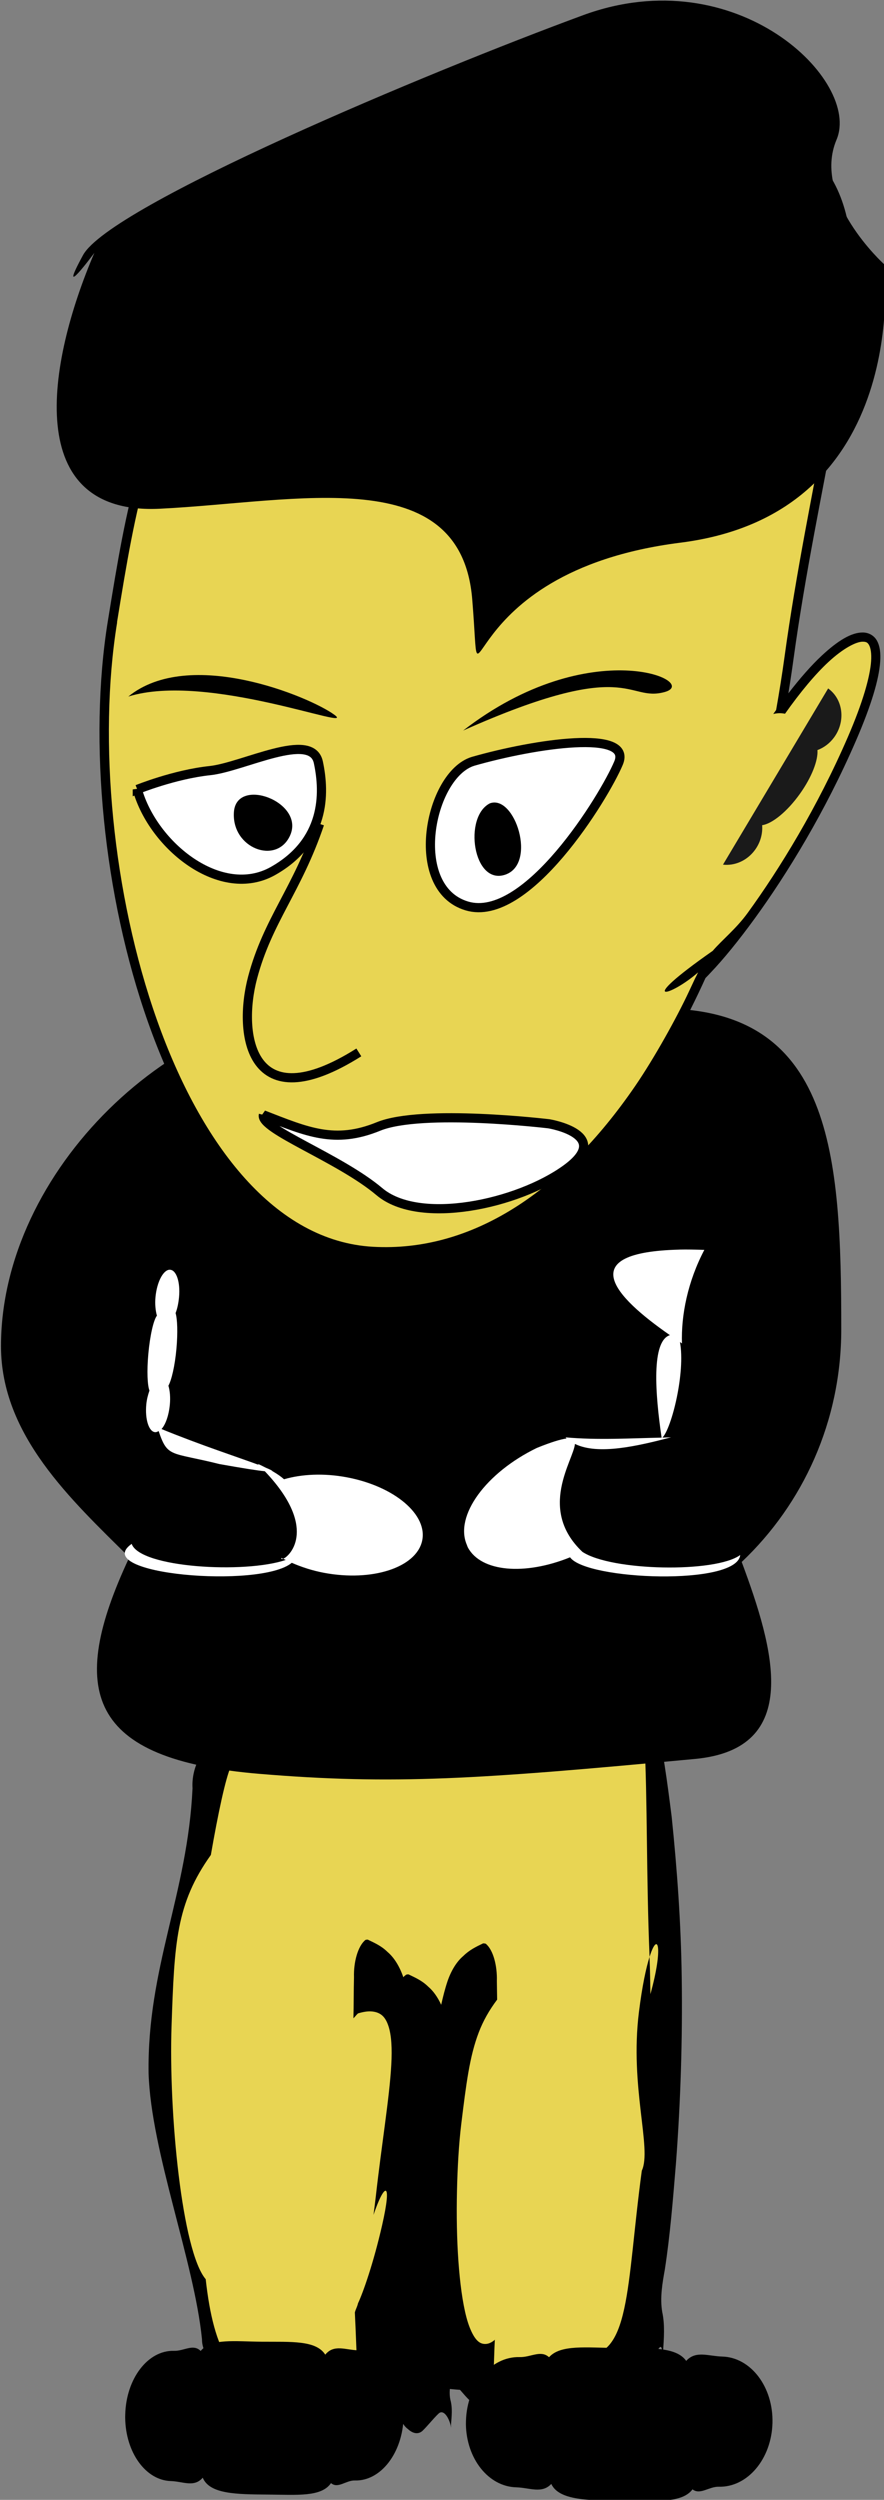 <?xml version="1.0" encoding="UTF-8" standalone="no"?>
<!-- Created with Inkscape (http://www.inkscape.org/) -->
<svg
    xmlns:inkscape="http://www.inkscape.org/namespaces/inkscape"
    xmlns:rdf="http://www.w3.org/1999/02/22-rdf-syntax-ns#"
    xmlns="http://www.w3.org/2000/svg"
    xmlns:xlink="http://www.w3.org/1999/xlink"
    xmlns:ns1="http://sozi.baierouge.fr"
    xmlns:cc="http://creativecommons.org/ns#"
    xmlns:dc="http://purl.org/dc/elements/1.1/"
    xmlns:sodipodi="http://sodipodi.sourceforge.net/DTD/sodipodi-0.dtd"
    id="svg2"
    sodipodi:docname="ill man.svg"
    viewBox="0 0 183.61 519"
    version="1.1"
    inkscape:version="0.48.2 r9819"
  >
  <rect x="0" y="0" width="183.61" height="519" fill="#808080" stroke="none"/>
  <sodipodi:namedview
      id="base"
      fit-margin-left="0"
      inkscape:zoom="1.0536296"
      borderopacity="1.0"
      inkscape:current-layer="layer3"
      inkscape:cx="171.23377"
      inkscape:cy="247.42598"
      inkscape:window-maximized="0"
      showgrid="false"
      fit-margin-right="0"
      inkscape:guide-bbox="true"
      showguides="true"
      bordercolor="#666666"
      inkscape:window-x="4"
      inkscape:window-y="6"
      fit-margin-bottom="0"
      inkscape:window-width="1680"
      inkscape:pageopacity="0.0"
      inkscape:pageshadow="2"
      pagecolor="#ffffff"
      inkscape:document-units="px"
      inkscape:window-height="1002"
      fit-margin-top="0"
  />
  <g
      id="layer3"
      inkscape:label="Laag"
      inkscape:groupmode="layer"
      transform="translate(-354.95 -100.48)"
    >
    <g
        id="g3026"
        transform="matrix(1.907 0 0 1.907 -404.96 -326.3)"
      >
      <path
          id="path3131"
          d="m465.11 404.15c-0.11-0.01-0.234-0-0.344 0.031-27.689 7.866-23.196 6.195-41.312 8.594-0.241-0.009-0.48 0.003-0.719 0.031-2.176 0.924-3.422 3.383-3.281 5.688-0.535 11.473-4.96 19.55-4.786 31.04 0.279 8.538 4.962 20.435 5.817 28.929-0.01 1.615 1.31 2.935 2.75 3.469 1.258 0.622 2.842 0.901 4.156 0.312 18.089-1.132 19.225 5.643 39.5-1.531 0.721-0.88-0.006 5.627 0.714 4.747 0.601-0.793 2.645-7.229 2.943-5.997 0.072 0.256 0.244 1.228 0.156 0.344 0.085-1.425 0.217-2.894-0.094-4.312-0.261-1.562 0.024-3.159 0.281-4.594 0.584-3.761 0.893-7.699 1.219-11.625 0.502-6.658 0.721-13.457 0.625-20.219-0.081-5.902-0.502-11.748-1.094-17.469-0.487-3.82-0.982-7.722-1.875-11.125-0.502-1.862-1.221-3.347-2.062-4.25-0.817-1.034-1.706-1.516-2.594-2.062z"
          sodipodi:nodetypes="cccccccccccccccccccccc"
          style="fill:#000000"
          inkscape:connector-curvature="0"
      />
      <path
          id="path3107"
          d="m451.17 399.96c-12.25 0.246-26.481 8.432-27.531 16.125-0.589 1.301-1.405 5.144-2.188 9.656-3.784 5.307-3.972 9.529-4.281 18.594-0.327 9.601 1.157 24.596 3.719 27.594 0.855 7.708 2.965 12.245 8.906 11.812 1.166-0.085 2.49-0.365 3.969-0.844 5.838-4.677 11.319 0.332 13.406-3.688 2.579 6.213 11.331 0.681 14.562 1 5.495 0.543 4.938-7.401 6.656-20.094 1.123-2.416-1.334-9.084-0.312-17.281 0.358-2.874 0.785-4.817 1.156-6-0.368-9.008-0.216-17.064-0.562-23.5-1.667-9.972-9.119-13.544-17.5-13.375zm18.062 36.875c0.002 0.043-0.002 0.082 0 0.125 0.055 1.327 0.07 2.648 0.094 3.938 1.417-5.115 0.823-6.981-0.094-4.062z"
          style="fill:#e8d553"
          inkscape:connector-curvature="0"
      />
      <path
          id="path3129"
          d="m438.54 434.96c-0.091-0.007-0.159 0.011-0.25 0.031-0.824 0.661-1.303 2.413-1.25 4.062-0.037 1.488-0.024 2.98-0.062 4.469 0.2-0.182 0.286-0.344 0.5-0.531 0.538-0.16 1.004-0.239 1.406-0.219 0.486 0.025 0.906 0.166 1.219 0.438 0.313 0.271 0.521 0.658 0.688 1.156 0.332 0.996 0.41 2.434 0.312 4.219-0.195 3.57-1.039 8.558-1.688 14.344-0.075 0.671-0.167 1.349-0.25 2 0.593-1.761 1.116-2.73 1.344-2.625 0.228 0.105 0.157 1.273-0.406 3.75-0.928 4.078-2.072 7.339-2.625 8.5-0.101 0.43-0.239 0.593-0.344 1 0.109 2.132 0.168 4.272 0.281 6.406-0.004 1.156 0.518 2.118 1.062 2.5 0.476 0.445 1.065 0.64 1.562 0.219 0.565-0.542 1.096-1.224 1.656-1.781 0.051 0.948 0.106 1.896 0.156 2.844-0.004 1.156 0.518 2.118 1.062 2.5 0.476 0.445 1.065 0.64 1.562 0.219 0.596-0.571 1.154-1.304 1.75-1.875 0.497-0.514 1.035 0.231 1.281 1.031 0.059 0.166 0.166 0.793 0.094 0.219 0.07-0.925 0.195-1.861-0.062-2.781-0.144-0.676-0.057-1.342 0.062-2 0.095 0.014 0.187 0.059 0.281 0.156 0.596 0.572 1.123 1.304 1.719 1.875 0.498 0.421 1.117 0.226 1.594-0.219 0.545-0.382 1.035-1.313 1.031-2.469 0.069-1.299 0.087-2.606 0.156-3.906-0.014 0.012-0.017 0.051-0.031 0.062-0.457 0.38-0.917 0.511-1.375 0.375-0.348-0.104-0.659-0.418-0.938-0.906s-0.539-1.139-0.75-1.938c-0.423-1.597-0.704-3.735-0.875-6.125s-0.214-5.038-0.156-7.625c0.058-2.587 0.203-5.125 0.469-7.312s0.497-4.034 0.781-5.656c0.284-1.623 0.633-3.028 1.125-4.312 0.484-1.263 1.133-2.408 2-3.562-0.017-0.677-0.015-1.355-0.031-2.031 0.053-1.649-0.395-3.401-1.219-4.062-0.09-0.02-0.19-0.038-0.281-0.031-0.735 0.355-1.48 0.704-2.156 1.375-0.696 0.586-1.304 1.541-1.719 2.75-0.274 0.818-0.489 1.675-0.688 2.562-0.381-0.834-0.871-1.518-1.406-1.969-0.676-0.671-1.422-0.989-2.156-1.344-0.091-0.007-0.159 0.011-0.25 0.031-0.103 0.083-0.221 0.167-0.312 0.281-0.415-1.209-1.023-2.164-1.719-2.75-0.676-0.671-1.422-0.989-2.156-1.344z"
          style="fill:#000000"
          inkscape:connector-curvature="0"
      />
      <path
          id="path3007"
          d="m436.07 333.09c-18.652 0-37.477 18.193-37.477 37.255 0 9.719 7.652 16.727 13.977 22.999-6.827 14.558-4.568 22.008 14.169 23.568 14.575 1.213 23.844 0.594 47.458-1.625 11.71-1.101 8.615-11.933 5.071-21.442 6.664-6.305 10.844-15.3 10.844-25.312 0-19.062-0.952-34.942-19.604-34.942-6.128 0-11.858 1.678-16.812 4.594-5.135-3.221-11.158-5.094-17.625-5.094z"
          sodipodi:nodetypes="sscsscsscs"
          style="fill:#000000"
          inkscape:connector-curvature="0"
      />
      <path
          id="path4012"
          d="m473.79 237.03c-0.863-0.018-1.774-0.002-2.719 0.031-3.127 0.11-6.723 0.526-10.812 1.219-43.377 17.499-45.341 27.341-49.531 53.219-4.19 25.878 6.409 67.299 28.344 68.531 14.427 0.81 27.249-11.078 35.812-30.031 3.744-3.608 11.111-13.541 16.406-25.781 6.435-14.874-0.258-13.641-7.812-2.906 0.343-1.926 0.665-3.893 0.938-5.875 4.544-33.105 16.135-57.861-10.625-58.406z"
          style="fill:#e8d553"
          inkscape:connector-curvature="0"
      />
      <path
          id="path3117"
          d="m474.07 236.56c-3.82-0.102-8.4 0.291-13.875 1.219h-0.062l-0.062 0.031c-21.716 8.761-33.125 15.625-39.656 23.625-6.531 8-8.092 17.059-10.188 30-2.112 13.046-0.493 29.89 4.406 43.719 2.45 6.914 5.707 13.097 9.781 17.625 4.074 4.528 8.987 7.433 14.625 7.75 11.188 0.629 21.398-6.235 29.406-17.906 2.514-3.664 4.818-7.801 6.875-12.344 0.207-0.204 0.395-0.414 0.625-0.656 1.326-1.392 2.969-3.393 4.75-5.844 3.563-4.901 7.702-11.68 11.031-19.375 1.668-3.855 2.49-6.646 2.625-8.562 0.067-0.958-0.031-1.706-0.344-2.281-0.313-0.575-0.896-0.897-1.531-0.906-1.271-0.018-2.752 0.906-4.469 2.5-1.141 1.059-2.376 2.468-3.656 4.125 0.201-1.235 0.39-2.493 0.562-3.75 2.582-18.809 7.476-34.941 6.219-45.656-0.628-5.358-2.879-9.425-7.75-11.562-2.436-1.069-5.493-1.648-9.312-1.75z"
          style="block-progression:tb;text-indent:0;color:#000000;text-transform:none;fill:#000000"
          inkscape:connector-curvature="0"
      />
      <path
          id="path3115"
          d="m472.61 237.53c0.489 0.001 0.972 0.019 1.438 0.031 3.728 0.1 6.66 0.688 8.938 1.688 4.556 1.999 6.552 5.602 7.156 10.75 1.208 10.295-3.625 26.475-6.219 45.375-0.265 1.932-0.574 3.84-0.906 5.719-0.104 0.148-0.208 0.295-0.312 0.438 0.383-0.1 0.809-0.127 1.281-0.031 1.676-2.37 3.29-4.299 4.719-5.625 1.638-1.521 3.053-2.228 3.75-2.219 0.348 0.005 0.52 0.067 0.688 0.375 0.168 0.308 0.279 0.9 0.219 1.75-0.12 1.7-0.887 4.45-2.531 8.25-3.294 7.614-7.416 14.344-10.938 19.188-1.22 1.678-2.764 2.912-3.781 4.094-8.64 6.044-4.633 5.004-1.594 2.344-0.588 1.239 0.311-0.71-1 2.094s-3.751 7.217-5.875 10.312c-7.888 11.496-17.784 18.073-28.531 17.469-5.329-0.299-9.987-3.047-13.938-7.438-3.951-4.391-7.176-10.424-9.594-17.25-4.836-13.652-6.421-30.418-4.344-43.25v-0.094c2.086-12.883 3.638-21.684 9.969-29.438 6.337-7.761 17.562-14.594 39.156-23.312 0.01-0.004 0.021 0.004 0.031 0 4.062-0.687 7.624-1.082 10.719-1.188 0.516-0.018 1.011-0.033 1.5-0.031z"
          style="block-progression:tb;text-indent:0;color:#000000;text-transform:none;fill:#e8d553"
          inkscape:connector-curvature="0"
      />
      <path
          id="path3992"
          d="m412.46 299.63c6.654-5.422 19.717 0 22.428 1.972 2.711 1.972-13.802-4.683-22.428-1.972z"
          style="fill:#000000"
          inkscape:connector-curvature="0"
      />
      <path
          id="path3994"
          d="m448.93 303.33c13.899-10.747 26.005-5.295 21.935-4.19-4.154 1.128-3.697-3.943-21.935 4.19z"
          sodipodi:nodetypes="csc"
          style="fill:#000000"
          inkscape:connector-curvature="0"
      />
      <path
          id="path3996"
          d="m408.76 251.33c-5.176 12.077-7.887 28.589 7.147 27.85 15.034-0.739 32.779-5.176 34.011 9.858 1.232 15.034-2.711-2.958 22.674-6.162s22.181-30.315 22.181-30.315-7.887-7.147-5.176-13.555c2.711-6.408-10.844-19.717-27.603-13.555-16.759 6.162-51.51 20.703-54.468 26.125-2.958 5.422 1.232-0.246 1.232-0.246z"
          style="fill:#000000"
          inkscape:connector-curvature="0"
      />
      <path
          id="path3998"
          d="m413.44 309.74c1.725 6.162 9.119 12.077 14.788 8.873 5.669-3.204 5.669-8.38 4.929-11.83-0.739-3.45-8.194 0.525-11.813 0.91-3.884 0.413-7.904 2.048-7.904 2.048z"
          sodipodi:nodetypes="csssc"
          style="stroke:#000000;stroke-width:1px;fill:#ffffff"
          inkscape:connector-curvature="0"
      />
      <path
          id="path4000"
          d="m450.01 306.68c6.803-1.944 17.397-3.499 15.842 0.194-1.555 3.693-10.011 17.495-16.523 15.551-6.512-1.944-4.082-14.287 0.68-15.745z"
          style="stroke:#000000;stroke-width:1px;fill:#ffffff"
          inkscape:connector-curvature="0"
      />
      <path
          id="path4002"
          d="m451.85 311.25c-2.916 1.458-1.847 8.942 1.652 7.775s1.069-8.747-1.652-7.775z"
          style="fill:#000000"
          inkscape:connector-curvature="0"
      />
      <path
          id="path4004"
          d="m423.96 312.22c0.259-3.934 7.762-1.125 6.123 2.527-1.463 3.258-6.382 1.407-6.123-2.527z"
          sodipodi:nodetypes="zsz"
          style="fill:#000000"
          inkscape:connector-curvature="0"
      />
      <path
          id="path4006"
          d="m433.29 313.49c-2.43 7.192-5.637 10.497-7.289 16.717-1.652 6.22-0.292 15.648 11.566 8.164"
          sodipodi:nodetypes="csc"
          style="stroke:#000000;stroke-width:1px;fill:none"
          inkscape:connector-curvature="0"
      />
      <path
          id="path4008"
          d="m427.17 345.17c4.762 1.847 7.775 3.207 12.538 1.264 4.762-1.944 18.564-0.292 18.564-0.292s7.095 1.166 1.847 4.957-15.94 6.123-20.313 2.43c-4.374-3.693-13.024-6.803-12.635-8.358z"
          style="stroke:#000000;stroke-width:1px;fill:#ffffff"
          inkscape:connector-curvature="0"
      />
      <path
          id="path3038"
          d="m477.23 317.93c1.268 0.144 2.615-0.421 3.476-1.591 0.604-0.82 0.858-1.787 0.789-2.706 1.084-0.152 2.725-1.471 4.108-3.408 1.294-1.812 2.001-3.66 1.914-4.768 0.691-0.256 1.329-0.722 1.813-1.38 1.26-1.712 1.004-4.071-0.569-5.273-0.026-0.02-0.052-0.04-0.077-0.06"
          style="fill:#1a1a1a"
          inkscape:connector-curvature="0"
      />
      <path
          id="path3047"
          d="m416.92 362.03c-0.684 0.074-1.346 1.362-1.5 2.969-0.074 0.77 0.004 1.498 0.156 2.031-0.365 0.462-0.758 2.167-0.938 4.188-0.163 1.833-0.101 3.383 0.125 3.969-0.155 0.446-0.29 0.943-0.344 1.5-0.158 1.659 0.293 3.024 1 3.031 0.114 0.001 0.232-0.06 0.344-0.125 0.985 2.931 1.28 2.256 6.625 3.594 2.664 0.474 4.118 0.702 4.938 0.781 5.755 6.046 2.846 9.18 2 9.531 0.089 0.047 0.19 0.079 0.281 0.125-4.426 1.518-15.878 0.857-16.781-1.75-4.697 3.321 14.052 4.909 17.438 2.062 1.058 0.463 2.25 0.855 3.531 1.094 5.226 0.974 9.976-0.57 10.656-3.438 0.68-2.868-2.993-5.995-8.219-6.969-2.503-0.466-4.914-0.337-6.812 0.219-0.31-0.281-0.728-0.575-1.25-0.875-0.004-0.009-0.02-0.02-0.031-0.031-0.011-0.007-0.02-0.025-0.031-0.031-0.102-0.071-0.353-0.189-0.656-0.312-0.286-0.142-0.58-0.3-0.906-0.438 0.046 0.044 0.08 0.081 0.125 0.125-2.144-0.798-6.369-2.173-10.594-3.906 0.451-0.503 0.797-1.51 0.906-2.656 0.076-0.794 0.007-1.523-0.156-2.062 0.338-0.605 0.71-2.175 0.875-4.031 0.154-1.737 0.104-3.226-0.094-3.875 0.191-0.485 0.314-1.081 0.375-1.719 0.159-1.659-0.293-2.993-1-3-0.022-0-0.04-0.003-0.062 0zm12.406 31.469c-0.061-0.032-0.128-0.061-0.188-0.094-0.058 0.123 0.03 0.159 0.188 0.094z"
          style="fill:#ffffff"
          inkscape:connector-curvature="0"
      />
      <path
          id="path3056"
          d="m472.48 359.84c-11.553 0.284-7.137 5.075-1.031 9.312-2.038 0.644-1.603 6.389-0.906 11.156-3.247 0.062-6.991 0.291-10.469-0.031 0.041 0.042 0.082 0.085 0.125 0.125-0.642 0.083-1.665 0.388-3.25 1.031-5.551 2.697-8.969 7.384-7.625 10.531 0.043 0.098 0.075 0.22 0.125 0.312 1.434 2.655 6.18 3.063 11.125 1.062 1.769 2.491 18.202 3.136 18.531-0.25-2.674 1.964-14.015 1.76-17.188-0.344-4.91-4.65-0.966-9.957-0.812-11.75 2.54 1.248 6.88 0.215 10.469-0.719-0.289 0.002-0.639 0.026-0.938 0.031 0.999-1.028 2.519-7.093 1.906-10.406 0.075 0.05 0.143 0.107 0.219 0.156-0.101-3.092 0.629-6.749 2.438-10.188-0.993-0.028-1.894-0.052-2.719-0.031z"
          style="fill:#ffffff"
          inkscape:connector-curvature="0"
      />
      <path
          id="path3086"
          d="m412.12 487.03c0.047 3.749 2.223 6.795 4.974 6.875 1.318 0.039 2.534 0.729 3.471-0.368 0.754 1.796 3.651 1.811 7.113 1.838 3.141 0.024 5.821 0.285 6.858-1.248 0.751 0.646 1.638-0.313 2.592-0.285 2.84 0.083 5.222-3.019 5.317-6.933 0.095-3.914-2.134-7.154-4.974-7.238-1.36-0.04-2.612-0.688-3.561 0.473-1.003-1.58-3.709-1.384-6.89-1.408-2.976-0.023-5.537-0.398-6.679 1.008-0.813-0.823-1.814 0.018-2.905-0.015-2.84-0.083-5.216 3.024-5.311 6.938-0.003 0.122-0.008 0.241-0.007 0.362z"
          sodipodi:nodetypes="ccccccsccsccccc"
          style="fill:#000000"
          inkscape:connector-curvature="0"
      />
      <path
          id="path3140"
          d="m449.23 487.71c0.051 3.749 2.448 6.795 5.477 6.875 1.451 0.039 2.789 0.729 3.822-0.368 0.83 1.796 4.02 1.811 7.831 1.838 3.458 0.024 6.41 0.285 7.551-1.248 0.827 0.646 1.804-0.313 2.854-0.285 3.127 0.083 5.75-3.019 5.854-6.933 0.105-3.914-2.349-7.154-5.476-7.238-1.498-0.04-2.876-0.688-3.92 0.473-1.104-1.58-4.083-1.384-7.586-1.408-3.277-0.023-6.096-0.398-7.353 1.008-0.895-0.823-1.997 0.018-3.199-0.015-3.127-0.083-5.743 3.024-5.847 6.938-0.003 0.122-0.009 0.241-0.008 0.362z"
          sodipodi:nodetypes="ccccccsccsccccc"
          style="fill:#000000"
          inkscape:connector-curvature="0"
      />
    </g
    >
  </g
  >
</svg
>
